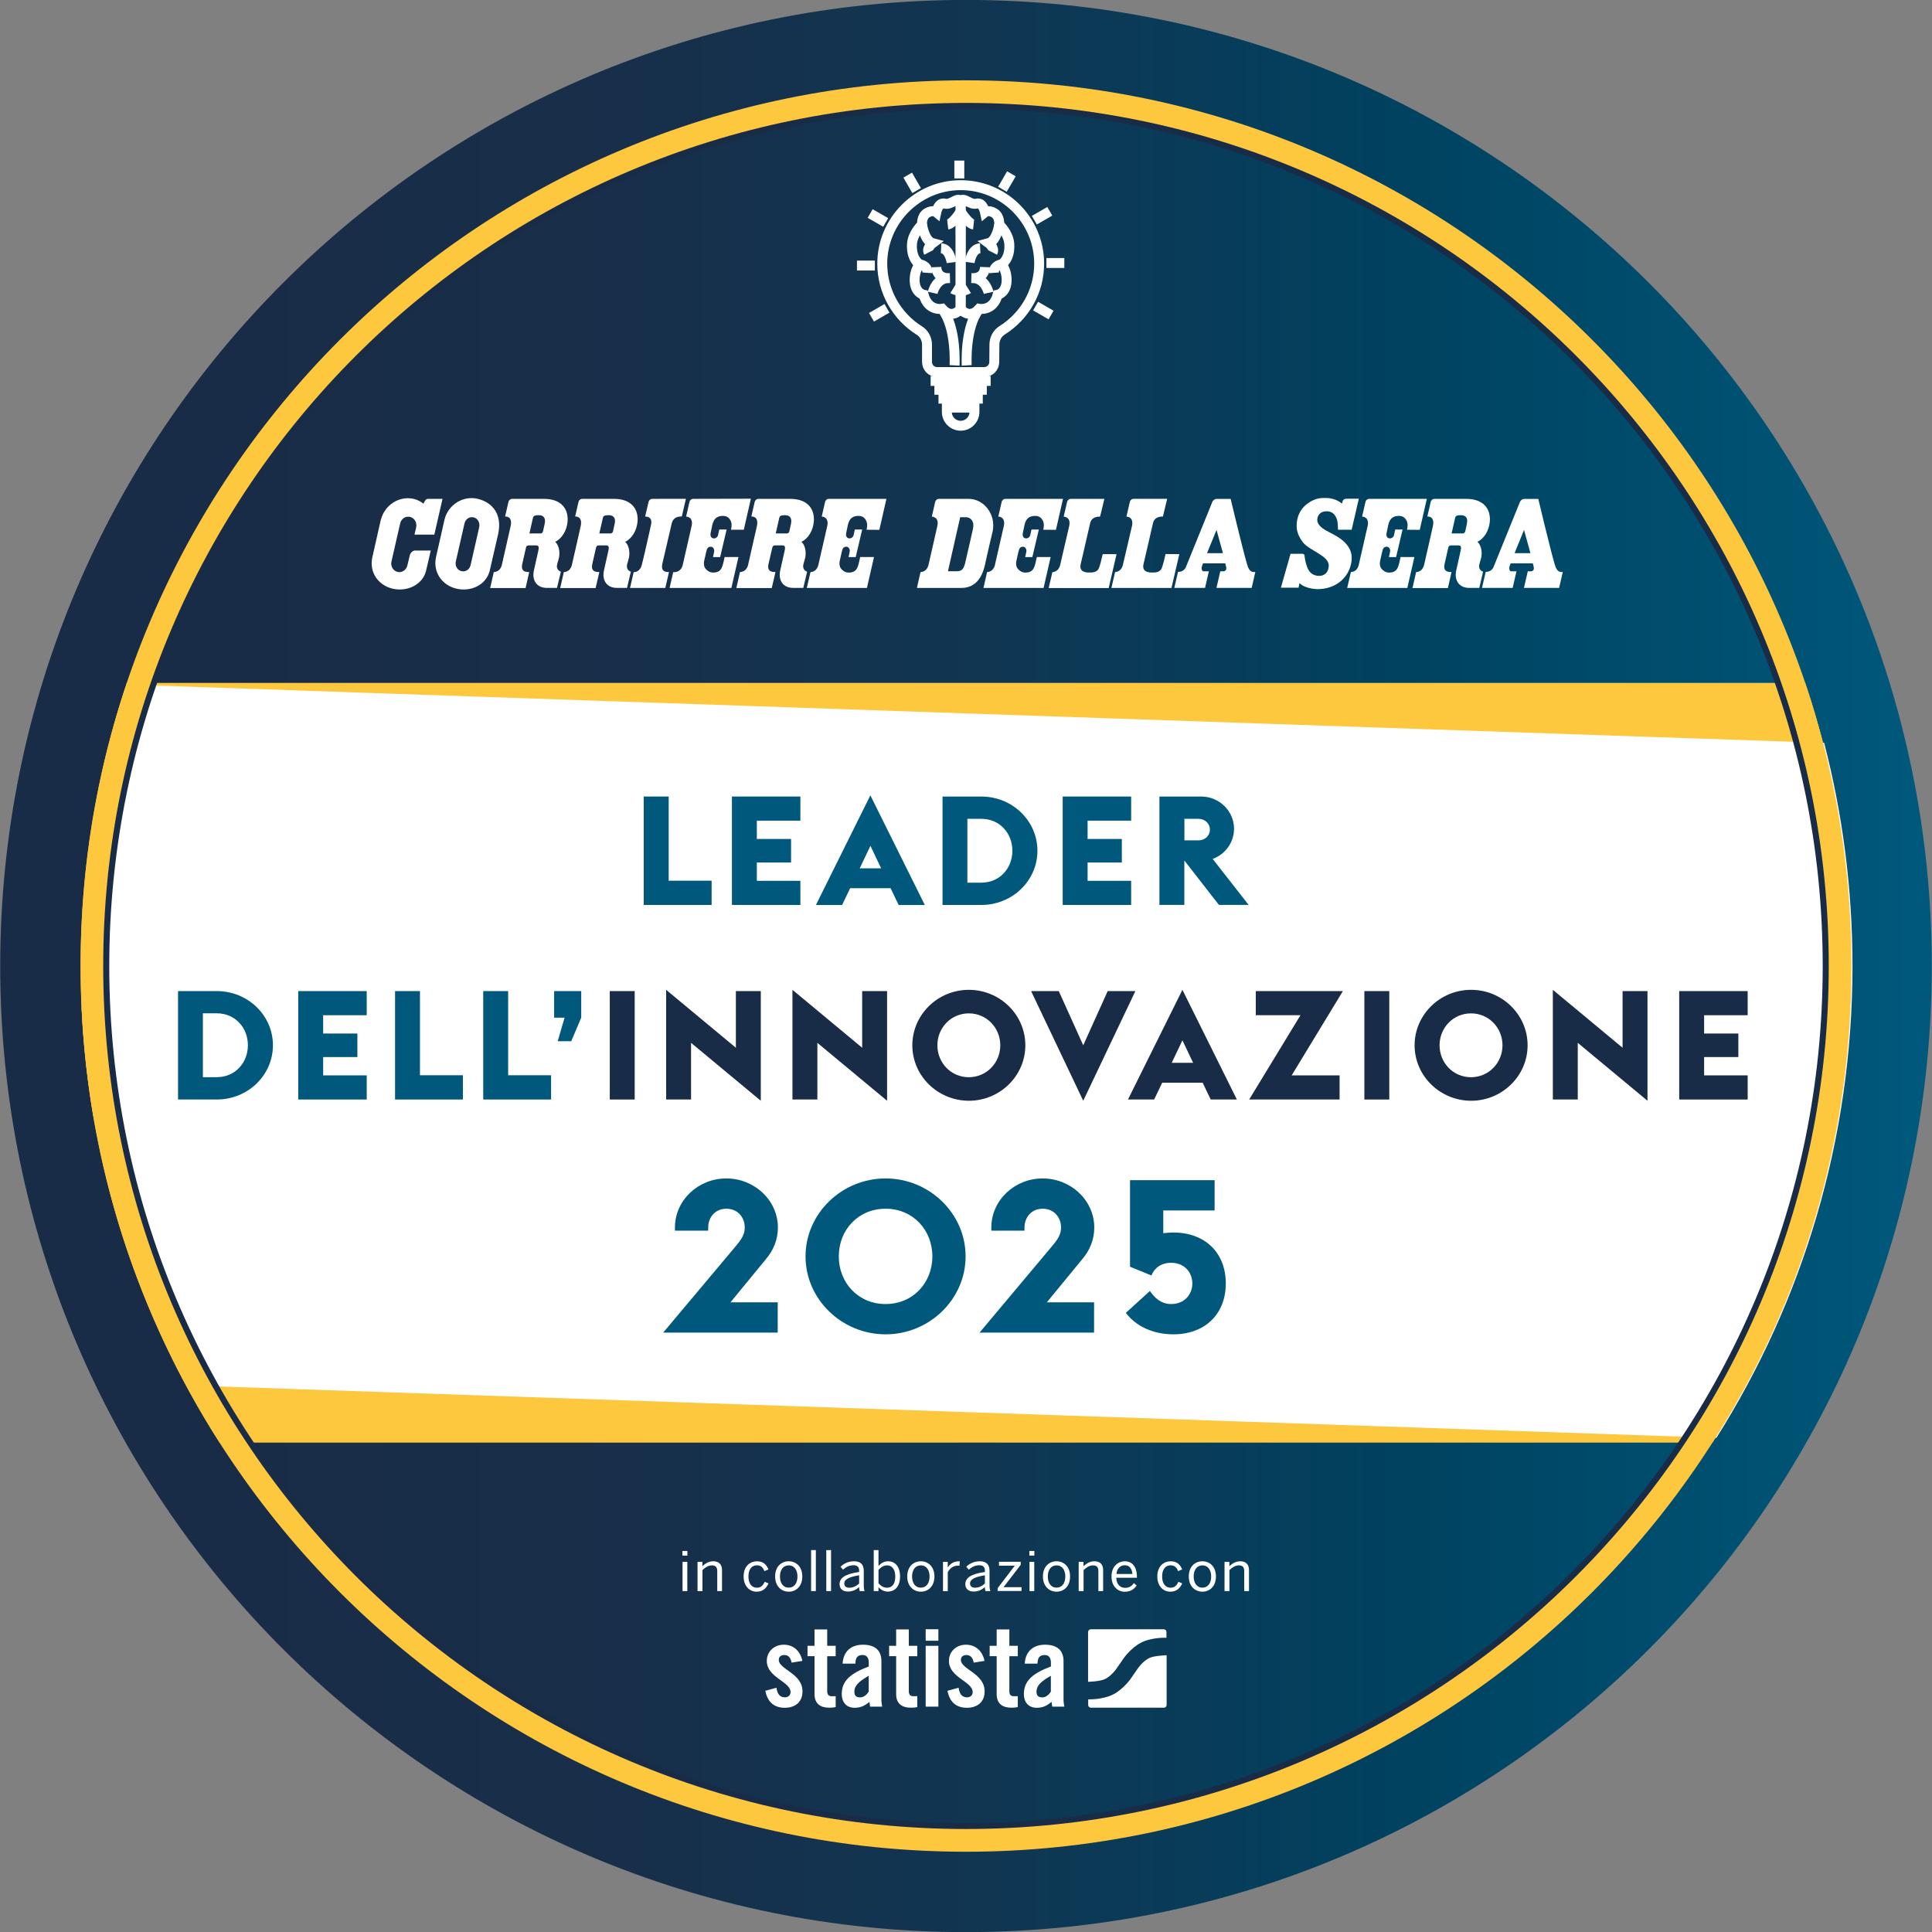 <?xml version="1.0" encoding="UTF-8"?> <svg xmlns="http://www.w3.org/2000/svg" width="144" height="144" viewBox="0 0 144 144" fill="none"><rect x="0" y="0" width="144" height="144" fill="#808080" stroke="none"/><g clip-path="url(#clip0_4033_4131)"><path d="M72 144.01C111.756 144.01 143.985 111.771 143.985 72.002C143.985 32.234 111.756 -0.005 72 -0.005C32.243 -0.005 0.015 32.234 0.015 72.002C0.015 111.771 32.243 144.01 72 144.01Z" fill="url(#paint0_linear_4033_4131)"></path><path d="M134.552 50.899H9.452C7.221 57.527 6.009 64.622 6.009 71.998C6.009 75.861 6.344 79.645 6.979 83.326H137.024C137.66 79.645 137.995 75.861 137.995 71.998C137.995 64.622 136.783 57.527 134.552 50.899Z" fill="#FDC73E"></path><path d="M6.083 75.097C6.635 87.001 10.329 98.082 16.368 107.523H127.636C133.675 98.082 137.37 87.001 137.921 75.097H6.083Z" fill="#FDC73E"></path><path d="M123.021 54.925L27.584 51.648L14.334 51.19L9.492 51.023C7.285 57.61 6.088 64.666 6.088 71.998C6.088 83.306 8.935 93.954 13.944 103.257L127.932 107.169C134.355 96.984 138.074 84.927 138.074 71.998C138.074 66.253 137.34 60.68 135.961 55.363L134.739 55.324L123.021 54.925Z" fill="white"></path><path d="M47.981 59.369H49.839V65.642H53.04V67.45H47.981V59.369Z" fill="#00597D"></path><path d="M54.553 59.369H59.656V61.168H56.41V62.532H58.961V64.287H56.41V65.651H59.656V67.45H54.553V59.369Z" fill="#00597D"></path><path d="M64.872 59.28L68.931 67.455H66.981L66.38 66.203H63.365L62.764 67.455H60.813L64.872 59.28ZM65.675 64.72L64.877 63.045L64.079 64.72H65.675Z" fill="#00597D"></path><path d="M70.251 59.369H73.138C75.457 59.369 77.324 61.178 77.324 63.41C77.324 65.642 75.457 67.45 73.138 67.45H70.251V59.369ZM73.138 65.789C74.517 65.789 75.457 64.71 75.457 63.41C75.457 62.109 74.517 61.03 73.138 61.03H72.103V65.789H73.138Z" fill="#00597D"></path><path d="M79.206 59.369H84.309V61.168H81.063V62.532H83.615V64.287H81.063V65.651H84.309V67.45H79.206V59.369Z" fill="#00597D"></path><path d="M86.422 59.369H89.53C90.875 59.369 91.978 60.448 91.978 61.769C91.978 62.794 91.318 63.681 90.387 64.02L93.067 67.445H90.85L88.299 64.168H88.274V67.445H86.417V59.369H86.422ZM89.323 62.636C89.821 62.636 90.18 62.281 90.18 61.838C90.18 61.394 89.821 61.03 89.323 61.03H88.279V62.636H89.323Z" fill="#00597D"></path><path d="M13.27 73.87H16.156C18.476 73.87 20.343 75.678 20.343 77.91C20.343 80.143 18.476 81.951 16.156 81.951H13.27V73.87ZM16.156 80.285C17.535 80.285 18.476 79.206 18.476 77.906C18.476 76.605 17.535 75.526 16.156 75.526H15.122V80.285H16.156Z" fill="#00597D"></path><path d="M22.23 73.87H27.333V75.669H24.087V77.033H26.638V78.787H24.087V80.152H27.333V81.951H22.23V73.87Z" fill="#00597D"></path><path d="M29.445 73.87H31.302V80.143H34.504V81.951H29.445V73.87Z" fill="#00597D"></path><path d="M36.017 73.87H37.874V80.143H41.075V81.951H36.017V73.87Z" fill="#00597D"></path><path d="M42.08 75.851H41.302V73.87H43.321V75.851L42.578 77.605H41.568L42.08 75.851Z" fill="#00597D"></path><path d="M45.449 73.87H47.306V81.951H45.449V73.87Z" fill="#192C47"></path><path d="M51.508 77.728V81.951H49.651V73.776L54.848 78.093V73.87H56.705V82.044L51.508 77.728Z" fill="#192C47"></path><path d="M60.922 77.728V81.951H59.065V73.776L64.261 78.093V73.87H66.118V82.044L60.922 77.728Z" fill="#192C47"></path><path d="M68 77.91C68 75.634 69.891 73.776 72.212 73.776C74.532 73.776 76.423 75.634 76.423 77.91C76.423 80.187 74.532 82.044 72.212 82.044C69.891 82.039 68 80.187 68 77.91ZM74.556 77.91C74.556 76.615 73.546 75.531 72.212 75.531C70.877 75.531 69.867 76.61 69.867 77.91C69.867 79.211 70.877 80.29 72.212 80.29C73.546 80.285 74.556 79.206 74.556 77.91Z" fill="#192C47"></path><path d="M76.852 73.87H78.915L80.738 77.91L82.561 73.87H84.624L80.738 82.044L76.852 73.87Z" fill="#192C47"></path><path d="M88.131 73.776L92.19 81.951H90.239L89.638 80.699H86.624L86.023 81.951H84.072L88.131 73.776ZM88.929 79.216L88.131 77.541L87.333 79.216H88.929Z" fill="#192C47"></path><path d="M96.929 75.669H93.599V73.87H100.091L96.274 80.152H99.845V81.951H93.106L96.929 75.669Z" fill="#192C47"></path><path d="M101.692 73.87H103.549V81.951H101.692V73.87Z" fill="#192C47"></path><path d="M105.436 77.91C105.436 75.634 107.327 73.776 109.647 73.776C111.967 73.776 113.859 75.634 113.859 77.91C113.859 80.187 111.967 82.044 109.647 82.044C107.327 82.039 105.436 80.187 105.436 77.91ZM111.987 77.91C111.987 76.615 110.977 75.531 109.642 75.531C108.307 75.531 107.297 76.61 107.297 77.91C107.297 79.211 108.307 80.29 109.642 80.29C110.977 80.285 111.987 79.206 111.987 77.91Z" fill="#192C47"></path><path d="M117.597 77.728V81.951H115.74V73.776L120.937 78.093V73.87H122.794V82.044L117.597 77.728Z" fill="#192C47"></path><path d="M125.158 73.87H130.261V75.669H127.015V77.033H129.567V78.787H127.015V80.152H130.261V81.951H125.158V73.87Z" fill="#192C47"></path><path d="M54.548 93.229C55.134 92.525 55.508 92.155 55.508 91.485C55.508 90.716 54.971 90.091 54.139 90.091C53.306 90.091 52.784 90.731 52.784 91.5V91.727H50.306V91.5C50.306 89.45 52.05 87.834 54.134 87.834C56.217 87.834 57.981 89.45 57.981 91.5C57.981 92.397 57.641 93.195 57.099 93.835L54.444 97.068H57.966V99.324H49.43L54.548 93.229Z" fill="#00597D"></path><path d="M60.04 93.643C60.04 90.445 62.744 87.834 66.005 87.834C69.266 87.834 71.97 90.441 71.97 93.643C71.97 96.846 69.266 99.453 66.005 99.453C62.749 99.453 60.04 96.846 60.04 93.643ZM69.493 93.643C69.493 91.677 68.044 90.091 66.005 90.091C63.966 90.091 62.518 91.672 62.518 93.643C62.518 95.609 63.966 97.196 66.005 97.196C68.044 97.196 69.493 95.614 69.493 93.643Z" fill="#00597D"></path><path d="M78.123 93.229C78.709 92.525 79.083 92.155 79.083 91.485C79.083 90.716 78.546 90.091 77.714 90.091C76.881 90.091 76.359 90.731 76.359 91.5V91.727H73.887V91.5C73.887 89.45 75.63 87.834 77.714 87.834C79.797 87.834 81.561 89.45 81.561 91.5C81.561 92.397 81.221 93.195 80.679 93.835L78.024 97.068H81.546V99.324H73.01L78.123 93.229Z" fill="#00597D"></path><path d="M83.915 97.851L85.708 96.22C86.018 96.683 86.506 97.196 87.289 97.196C88.284 97.196 88.87 96.476 88.87 95.658C88.87 94.84 88.284 94.121 87.289 94.121C86.54 94.121 86.033 94.52 85.821 95.067L84.225 94.412V87.962H90.53V90.219H86.703V91.914C87.077 91.879 87.255 91.864 87.452 91.864C89.796 91.864 91.363 93.352 91.363 95.658C91.363 97.964 89.796 99.452 87.452 99.452C85.969 99.452 84.664 98.861 83.915 97.851Z" fill="#00597D"></path><path d="M99.047 39.655C98.195 39.236 98.17 38.881 98.185 38.699C98.195 38.517 98.318 38.108 98.884 38.108C99.544 38.108 99.672 38.768 99.692 38.925C99.712 39.098 99.727 39.482 99.727 39.482H100.746L101.278 37.171H100.337C100.219 37.171 100.106 37.236 100.071 37.359L100.022 37.526C100.017 37.531 100.017 37.536 100.017 37.536C100.017 37.536 99.589 37.112 98.796 37.117C98.544 37.122 98.081 37.073 97.451 37.536C96.761 38.044 96.673 38.733 96.653 38.999C96.638 39.261 96.594 39.719 97.081 40.384C97.569 41.049 99.076 41.404 99.037 42.182C98.998 42.882 98.461 42.922 98.333 42.922C98.244 42.922 97.786 42.931 97.525 42.473C97.382 42.227 97.278 41.798 97.249 41.547C97.224 41.36 97.234 41.276 97.037 41.276C96.845 41.276 96.19 41.276 96.19 41.276L95.471 43.804H96.786L96.86 43.459C97.269 43.897 98.19 43.912 98.19 43.912C99.554 43.912 100.554 43.065 100.731 41.862C100.904 40.675 99.899 40.074 99.047 39.655Z" fill="white"></path><path d="M35.608 37.181C34.515 36.915 33.387 37.624 33.126 38.748L32.49 41.561C32.273 42.65 32.938 43.611 34.007 43.872C35.071 44.128 36.224 43.626 36.5 42.542C36.5 42.542 37.13 39.807 37.135 39.782C37.441 38.339 36.716 37.447 35.608 37.181ZM35.717 39.285L35.702 39.344H35.707L35.081 42.093L35.071 42.133C35.007 42.399 34.781 42.586 34.52 42.586C34.475 42.586 34.436 42.581 34.392 42.571C34.091 42.498 33.904 42.182 33.973 41.867L33.978 41.837L34.613 39.048L34.623 39.009C34.682 38.738 34.914 38.546 35.18 38.546C35.224 38.546 35.263 38.551 35.308 38.561C35.603 38.635 35.79 38.955 35.717 39.285Z" fill="white"></path><path d="M31.022 39.295L30.894 39.847H32.372L32.983 37.181C32.983 37.181 32.081 37.181 31.884 37.181C31.682 37.181 31.569 37.541 31.569 37.541C31.362 37.388 31.13 37.255 30.864 37.191C29.771 36.925 28.668 37.63 28.387 38.748H28.382L27.746 41.562C27.52 42.665 28.185 43.611 29.249 43.872C30.313 44.129 31.49 43.611 31.756 42.542L32.106 41.034C32.106 41.034 31.002 41.034 30.933 41.034C30.736 41.034 30.584 41.231 30.539 41.394L30.495 41.601L30.362 42.153C30.278 42.493 29.953 42.705 29.628 42.626C29.303 42.547 29.101 42.207 29.175 41.862L29.825 39.019C29.825 39.019 29.825 39.014 29.825 39.009C29.904 38.664 30.234 38.447 30.564 38.526C30.894 38.61 31.096 38.955 31.017 39.3C31.027 39.29 31.022 39.295 31.022 39.295Z" fill="white"></path><path d="M41.805 42.611C41.573 42.533 41.445 42.321 41.539 42.015C41.598 41.823 41.608 41.774 41.657 41.582C41.711 41.395 41.765 40.744 41.381 40.384C41.903 40.133 42.243 39.527 42.302 38.886C42.386 37.965 41.864 37.182 40.544 37.182C39.859 37.182 38.268 37.182 38.165 37.182C38.046 37.182 37.928 37.28 37.899 37.403L37.647 38.497C37.662 38.497 38.224 38.443 38.061 39.212C37.977 39.591 37.633 41.079 37.391 42.163C37.362 42.252 37.322 42.331 37.268 42.405C37.135 42.582 36.938 42.631 36.815 42.641H36.805L36.534 43.829H39.174L39.445 42.636H39.406C39.189 42.636 39.046 42.587 38.972 42.488C38.904 42.4 38.884 42.262 38.918 42.074C38.923 42.055 39.194 40.857 39.194 40.857C39.238 40.651 39.332 40.651 39.455 40.651C39.672 40.651 39.839 40.651 39.967 40.651C40.16 40.651 40.184 40.783 40.125 41.04C40.056 41.35 39.815 42.429 39.79 42.538C39.642 43.247 39.997 43.819 40.765 43.819C40.972 43.819 41.297 43.819 41.514 43.819L41.805 42.611ZM40.603 39.01C40.563 39.217 40.509 39.463 40.47 39.616C40.44 39.719 40.361 39.759 40.283 39.759H39.46L39.726 38.586C39.761 38.443 39.879 38.399 40.15 38.399C40.583 38.394 40.662 38.684 40.603 39.01Z" fill="white"></path><path d="M47.02 42.611C46.789 42.533 46.666 42.321 46.755 42.015C46.814 41.823 46.824 41.774 46.873 41.582C46.927 41.395 46.976 40.744 46.597 40.384C47.119 40.133 47.459 39.527 47.518 38.886C47.602 37.965 47.08 37.182 45.76 37.182C45.075 37.182 43.484 37.182 43.385 37.182C43.267 37.182 43.149 37.28 43.119 37.403L42.868 38.497C42.878 38.497 43.444 38.443 43.282 39.212C43.203 39.591 42.858 41.079 42.612 42.163C42.582 42.252 42.543 42.331 42.489 42.405C42.356 42.582 42.164 42.631 42.036 42.641H42.026L41.755 43.829H44.395L44.671 42.636H44.627C44.41 42.636 44.272 42.587 44.193 42.488C44.124 42.4 44.105 42.262 44.139 42.074C44.144 42.055 44.415 40.857 44.415 40.857C44.464 40.651 44.553 40.651 44.676 40.651C44.893 40.651 45.06 40.651 45.188 40.651C45.38 40.651 45.405 40.783 45.346 41.04C45.272 41.35 45.035 42.429 45.011 42.538C44.863 43.247 45.218 43.819 45.986 43.819C46.193 43.819 46.518 43.819 46.735 43.819L47.02 42.611ZM45.819 39.01C45.779 39.217 45.725 39.463 45.686 39.616C45.656 39.719 45.577 39.759 45.493 39.759H44.671L44.937 38.586C44.971 38.443 45.09 38.399 45.361 38.399C45.799 38.394 45.883 38.684 45.819 39.01Z" fill="white"></path><path d="M60.158 42.611C59.927 42.533 59.804 42.321 59.892 42.015C59.951 41.823 59.961 41.774 60.011 41.582C60.065 41.395 60.119 40.744 59.735 40.384C60.262 40.133 60.597 39.527 60.656 38.886C60.74 37.965 60.217 37.182 58.897 37.182C58.213 37.182 56.622 37.182 56.518 37.182C56.4 37.182 56.282 37.28 56.252 37.403L56.001 38.497C56.011 38.497 56.577 38.443 56.415 39.212C56.331 39.591 55.991 41.079 55.745 42.163C55.715 42.252 55.676 42.331 55.622 42.405C55.489 42.582 55.292 42.631 55.169 42.641H55.154L54.883 43.829H57.523L57.799 42.636H57.76C57.543 42.636 57.4 42.587 57.326 42.488C57.257 42.4 57.237 42.262 57.272 42.074C57.277 42.055 57.553 40.857 57.553 40.857C57.597 40.651 57.691 40.651 57.814 40.651C58.03 40.651 58.198 40.651 58.326 40.651C58.518 40.651 58.543 40.783 58.484 41.04C58.415 41.35 58.168 42.429 58.149 42.538C58.001 43.247 58.355 43.819 59.124 43.819C59.331 43.819 59.656 43.819 59.873 43.819L60.158 42.611ZM58.961 39.01C58.922 39.217 58.868 39.463 58.828 39.616C58.804 39.719 58.72 39.759 58.641 39.759H57.819L58.085 38.586C58.119 38.443 58.237 38.399 58.508 38.399C58.942 38.394 59.02 38.689 58.961 39.01Z" fill="white"></path><path d="M110.539 42.611C110.308 42.533 110.184 42.321 110.273 42.015C110.332 41.823 110.342 41.774 110.396 41.582C110.45 41.395 110.505 40.744 110.12 40.384C110.642 40.133 110.982 39.527 111.041 38.886C111.125 37.965 110.603 37.182 109.283 37.182C108.598 37.182 107.007 37.182 106.904 37.182C106.786 37.182 106.667 37.28 106.638 37.403L106.387 38.497C106.401 38.497 106.963 38.443 106.8 39.212C106.722 39.591 106.377 41.079 106.13 42.163C106.101 42.252 106.062 42.331 106.007 42.405C105.874 42.582 105.682 42.631 105.559 42.641H105.549L105.278 43.829H107.919L108.189 42.636H108.15C107.933 42.636 107.795 42.587 107.717 42.488C107.648 42.4 107.628 42.262 107.662 42.074C107.667 42.055 107.938 40.857 107.938 40.857C107.983 40.651 108.076 40.651 108.199 40.651C108.416 40.651 108.584 40.651 108.712 40.651C108.904 40.651 108.928 40.783 108.869 41.04C108.795 41.35 108.554 42.429 108.534 42.538C108.386 43.247 108.741 43.819 109.51 43.819C109.716 43.819 110.042 43.819 110.258 43.819L110.539 42.611ZM109.337 39.01C109.298 39.217 109.244 39.463 109.204 39.616C109.18 39.719 109.096 39.759 109.017 39.759H108.194L108.46 38.586C108.495 38.443 108.613 38.399 108.884 38.399C109.322 38.394 109.401 38.689 109.337 39.01Z" fill="white"></path><path d="M82.191 41.301C82.073 41.798 82.009 42.079 81.906 42.345C81.817 42.577 81.576 42.671 81.295 42.671C81.201 42.671 81.098 42.676 81.009 42.666C80.842 42.646 80.684 42.582 80.62 42.503C80.551 42.414 80.492 42.291 80.541 42.079C80.65 41.616 81.246 39.02 81.265 38.946C81.339 38.724 81.502 38.502 81.994 38.502L82.314 37.182H79.802C79.684 37.182 79.566 37.28 79.536 37.403L79.28 38.507C79.29 38.507 79.847 38.512 79.689 39.221C79.65 39.404 79.546 39.842 79.423 40.365C79.29 40.936 79.132 41.606 79.004 42.173C78.97 42.262 78.936 42.34 78.881 42.414C78.748 42.587 78.561 42.636 78.438 42.646L78.162 43.829H82.635L83.221 41.306L82.191 41.301Z" fill="white"></path><path d="M86.875 41.296C86.757 41.799 86.693 42.075 86.589 42.346C86.501 42.577 86.259 42.671 85.979 42.671C85.885 42.671 85.782 42.676 85.693 42.666C85.525 42.646 85.368 42.582 85.304 42.503C85.235 42.414 85.176 42.291 85.225 42.075C85.333 41.611 85.929 39.015 85.949 38.941C86.023 38.719 86.186 38.497 86.678 38.497L86.993 37.177H84.481C84.363 37.177 84.245 37.275 84.215 37.398L83.959 38.502C83.974 38.502 84.525 38.507 84.368 39.217C84.328 39.399 84.225 39.837 84.102 40.36C83.969 40.931 83.811 41.602 83.678 42.168C83.649 42.257 83.609 42.336 83.555 42.41C83.422 42.582 83.235 42.631 83.112 42.641L82.836 43.824H87.314L87.9 41.301L86.875 41.296Z" fill="white"></path><path d="M72.192 37.182C72.054 37.182 69.97 37.182 69.97 37.182C69.852 37.182 69.734 37.28 69.704 37.403L69.453 38.507C69.468 38.507 70.019 38.517 69.862 39.217C69.778 39.596 69.438 41.079 69.192 42.163C69.162 42.247 69.123 42.331 69.069 42.405C68.931 42.587 68.734 42.631 68.611 42.641L68.34 43.824C68.906 43.824 71.492 43.824 71.62 43.824C72.3 43.824 73.073 43.528 73.399 42.163C73.689 40.828 73.99 39.591 73.99 39.591C74.241 38.33 73.335 37.182 72.192 37.182ZM72.522 39.404C72.482 39.566 72.409 39.901 72.325 40.281C72.172 40.956 71.98 41.798 71.931 41.991C71.817 42.434 71.67 42.577 71.31 42.577C71.261 42.577 70.729 42.577 70.655 42.577L71.566 38.551H72.01C72.177 38.551 72.33 38.63 72.428 38.763C72.546 38.921 72.581 39.153 72.522 39.404Z" fill="white"></path><path d="M93.505 42.636C93.328 42.636 93.111 42.631 92.954 42.074C92.569 40.744 91.727 37.187 91.727 37.187H90.653C90.54 37.191 90.412 37.29 90.363 37.403L88.377 42.296C88.24 42.567 87.993 42.621 87.801 42.631L87.525 43.819H89.816L90.102 42.582H89.703C89.658 42.582 89.629 42.552 89.609 42.528C89.565 42.459 89.54 42.331 89.589 42.198C89.629 42.084 89.653 42.04 89.673 41.996L89.678 41.991H91.323L91.328 42.001C91.338 42.045 91.353 42.119 91.392 42.267C91.412 42.355 91.402 42.439 91.368 42.488C91.318 42.552 91.259 42.582 91.185 42.582H90.954L90.668 43.819H93.293L93.564 42.631C93.545 42.636 93.569 42.636 93.505 42.636ZM89.964 41.232L90.673 39.497L91.151 41.232H89.964Z" fill="white"></path><path d="M116.434 42.636C116.257 42.636 116.04 42.631 115.882 42.074C115.498 40.744 114.656 37.187 114.656 37.187H113.582C113.469 37.191 113.341 37.29 113.291 37.403L111.306 42.296C111.168 42.567 110.922 42.621 110.735 42.631L110.459 43.819H112.745L113.03 42.582H112.631C112.587 42.582 112.557 42.552 112.538 42.528C112.493 42.459 112.469 42.331 112.518 42.198C112.557 42.084 112.582 42.04 112.602 41.996L112.607 41.991H114.252V42.001C114.262 42.045 114.281 42.119 114.316 42.267C114.336 42.355 114.326 42.439 114.291 42.488C114.242 42.552 114.183 42.582 114.104 42.582H113.873L113.587 43.819H116.207L116.483 42.631C116.468 42.636 116.493 42.636 116.434 42.636ZM112.887 41.232L113.592 39.497L114.07 41.232H112.887Z" fill="white"></path><path d="M48.607 37.182C48.489 37.182 48.371 37.28 48.341 37.403L48.085 38.502C48.095 38.502 48.671 38.453 48.523 39.113C48.509 39.182 48.43 39.542 48.43 39.542C48.287 40.163 48.051 41.266 47.819 42.168C47.794 42.257 47.75 42.336 47.696 42.41C47.499 42.671 47.233 42.641 47.233 42.641L46.957 43.824H49.587L49.863 42.636C49.701 42.636 49.218 42.666 49.371 42.001C49.425 41.764 49.957 39.468 50.041 39.123C50.1 38.862 50.188 38.492 50.819 38.492L51.124 37.177L48.607 37.182Z" fill="white"></path><path d="M51.656 37.182C51.538 37.182 51.419 37.28 51.39 37.404L51.139 38.502C51.148 38.502 51.705 38.507 51.547 39.217C51.464 39.596 51.119 41.084 50.873 42.168C50.843 42.257 50.804 42.336 50.749 42.41C50.538 42.69 50.178 42.641 50.178 42.641L49.907 43.824H54.513L55.04 41.518H54.01C53.927 41.887 53.887 42.134 53.779 42.346C53.661 42.577 53.454 42.676 53.158 42.676C52.907 42.676 52.73 42.557 52.597 42.4C52.474 42.252 52.434 42.025 52.483 41.813C52.538 41.572 52.602 41.306 52.631 41.158C52.69 40.882 52.759 40.744 52.996 40.749C53.119 40.754 53.267 40.897 53.227 41.124C53.212 41.193 53.144 41.523 53.144 41.523H53.675L54.158 39.468H53.611C53.611 39.468 53.572 39.645 53.518 39.892C53.483 40.035 53.336 40.138 53.198 40.128C52.986 40.118 52.927 39.916 52.966 39.734C52.996 39.596 53.045 39.34 53.089 39.138C53.208 38.561 53.552 38.443 53.927 38.453C54.232 38.463 54.385 38.66 54.459 38.813C54.523 38.941 54.567 39.143 54.483 39.483H55.439L55.966 37.172L51.656 37.182Z" fill="white"></path><path d="M65.542 39.492L66.069 37.182H61.764C61.646 37.182 61.528 37.28 61.498 37.403L61.247 38.502C61.257 38.502 61.813 38.507 61.656 39.217C61.572 39.596 61.227 41.084 60.981 42.168C60.952 42.257 60.912 42.336 60.858 42.41C60.725 42.587 60.533 42.631 60.41 42.641L60.134 43.824H64.616L65.143 41.518H64.114C64.03 41.887 63.991 42.134 63.882 42.345C63.764 42.577 63.557 42.676 63.262 42.676C63.01 42.676 62.833 42.557 62.7 42.4C62.577 42.252 62.538 42.025 62.587 41.813C62.641 41.572 62.705 41.306 62.735 41.158C62.794 40.882 62.863 40.744 63.099 40.749C63.222 40.754 63.37 40.897 63.331 41.123C63.316 41.193 63.247 41.523 63.247 41.523H63.779L64.262 39.468H63.715C63.715 39.468 63.675 39.645 63.621 39.892C63.592 40.035 63.439 40.138 63.301 40.128C63.089 40.118 63.03 39.916 63.069 39.734C63.099 39.596 63.148 39.34 63.193 39.138C63.311 38.561 63.656 38.443 64.03 38.453C64.335 38.463 64.488 38.66 64.562 38.813C64.626 38.941 64.67 39.143 64.587 39.483L65.542 39.492Z" fill="white"></path><path d="M78.703 39.492L79.23 37.182H74.925C74.807 37.182 74.689 37.28 74.659 37.403L74.408 38.502C74.418 38.502 74.975 38.507 74.817 39.217C74.733 39.596 74.388 41.084 74.142 42.168C74.113 42.257 74.073 42.336 74.019 42.41C73.886 42.587 73.694 42.631 73.571 42.641L73.3 43.824H77.782L78.309 41.518H77.28C77.196 41.887 77.157 42.134 77.048 42.345C76.93 42.577 76.723 42.676 76.428 42.676C76.177 42.676 75.999 42.557 75.866 42.4C75.743 42.252 75.704 42.025 75.753 41.813C75.807 41.572 75.871 41.306 75.901 41.158C75.96 40.882 76.029 40.744 76.265 40.749C76.388 40.754 76.536 40.897 76.497 41.123C76.482 41.193 76.413 41.523 76.413 41.523H76.945L77.428 39.468H76.881C76.881 39.468 76.841 39.645 76.787 39.892C76.758 40.035 76.605 40.138 76.467 40.128C76.255 40.118 76.196 39.916 76.236 39.734C76.265 39.596 76.314 39.34 76.359 39.138C76.477 38.561 76.822 38.443 77.196 38.453C77.501 38.463 77.654 38.66 77.733 38.813C77.797 38.941 77.841 39.143 77.758 39.483L78.703 39.492Z" fill="white"></path><path d="M105.82 39.492L106.347 37.182H102.042C101.923 37.182 101.805 37.28 101.776 37.403L101.524 38.502C101.534 38.502 102.091 38.507 101.933 39.217C101.849 39.596 101.505 41.084 101.258 42.168C101.229 42.257 101.189 42.336 101.135 42.41C101.002 42.587 100.81 42.631 100.687 42.641L100.411 43.824H104.894L105.421 41.518H104.391C104.307 41.887 104.268 42.134 104.16 42.345C104.041 42.577 103.835 42.676 103.539 42.676C103.288 42.676 103.115 42.557 102.977 42.4C102.854 42.252 102.815 42.025 102.864 41.813C102.918 41.572 102.982 41.306 103.012 41.158C103.071 40.882 103.14 40.744 103.376 40.749C103.5 40.754 103.647 40.897 103.608 41.123C103.593 41.193 103.524 41.523 103.524 41.523H104.056L104.539 39.468H103.992C103.992 39.468 103.953 39.645 103.899 39.892C103.869 40.035 103.716 40.138 103.578 40.128C103.367 40.118 103.307 39.916 103.347 39.734C103.376 39.596 103.426 39.34 103.47 39.138C103.588 38.561 103.933 38.443 104.307 38.453C104.613 38.463 104.766 38.66 104.844 38.813C104.908 38.941 104.953 39.143 104.869 39.483L105.82 39.492Z" fill="white"></path><path d="M59.001 123.922C58.931 123.558 58.764 123.356 58.459 123.356C58.212 123.356 58.045 123.484 58.045 123.72C58.045 124.43 59.813 124.716 59.813 126.066C59.813 126.874 59.257 127.288 58.488 127.288C57.661 127.288 57.193 126.815 57.045 126.021L57.873 125.795C57.932 126.174 58.065 126.509 58.498 126.509C58.744 126.509 58.922 126.366 58.922 126.115C58.922 125.331 57.153 125.036 57.153 123.799C57.153 123.085 57.71 122.587 58.419 122.587C59.163 122.587 59.66 123.085 59.803 123.794L59.001 123.922Z" fill="white"></path><path d="M60.188 123.444V122.67H60.71V121.448H61.655V122.67H62.286V123.444H61.655V126.055C61.655 126.292 61.759 126.425 61.976 126.425H62.286V127.233C62.158 127.267 62.049 127.282 61.813 127.282C61.104 127.282 60.71 126.952 60.71 126.262V123.439H60.188V123.444Z" fill="white"></path><path d="M62.803 124.001C62.852 123.085 63.434 122.587 64.32 122.587C65.197 122.587 65.695 122.991 65.695 123.819V126.726C65.695 126.869 65.729 127.056 65.754 127.204H64.852C64.843 127.076 64.808 126.957 64.803 126.849C64.448 127.135 64.153 127.288 63.7 127.288C63.059 127.288 62.739 126.849 62.739 126.268C62.739 125.272 63.394 124.725 64.754 124.208V123.937C64.754 123.558 64.601 123.356 64.291 123.356C63.862 123.356 63.769 123.607 63.754 123.996H62.803V124.001ZM64.749 124.903C63.892 125.391 63.68 125.706 63.68 126.1C63.68 126.396 63.833 126.514 64.118 126.514C64.379 126.514 64.591 126.322 64.749 126.09V124.903Z" fill="white"></path><path d="M66.27 123.444V122.67H66.793V121.448H67.738V122.67H68.369V123.444H67.738V126.055C67.738 126.292 67.842 126.425 68.059 126.425H68.369V127.233C68.241 127.267 68.132 127.282 67.896 127.282C67.187 127.282 66.793 126.952 66.793 126.262V123.439H66.27V123.444Z" fill="white"></path><path d="M68.995 122.291V121.434H69.941V122.291H68.995ZM68.995 127.203V122.67H69.941V127.203H68.995Z" fill="white"></path><path d="M72.576 123.922C72.507 123.558 72.339 123.356 72.034 123.356C71.787 123.356 71.62 123.484 71.62 123.72C71.62 124.43 73.388 124.716 73.388 126.066C73.388 126.874 72.832 127.288 72.063 127.288C71.236 127.288 70.768 126.815 70.62 126.021L71.448 125.795C71.507 126.174 71.64 126.509 72.073 126.509C72.32 126.509 72.497 126.366 72.497 126.115C72.497 125.331 70.728 125.036 70.728 123.799C70.728 123.085 71.285 122.587 71.994 122.587C72.738 122.587 73.236 123.085 73.379 123.794L72.576 123.922Z" fill="white"></path><path d="M73.763 123.444V122.67H74.285V121.448H75.231V122.67H75.861V123.444H75.231V126.055C75.231 126.292 75.329 126.425 75.551 126.425H75.861V127.233C75.733 127.267 75.625 127.282 75.388 127.282C74.679 127.282 74.285 126.952 74.285 126.262V123.439H73.763V123.444Z" fill="white"></path><path d="M76.379 124.001C76.428 123.085 77.009 122.587 77.896 122.587C78.772 122.587 79.27 122.991 79.27 123.819V126.726C79.27 126.869 79.304 127.056 79.329 127.204H78.428C78.418 127.076 78.383 126.957 78.378 126.849C78.024 127.135 77.728 127.288 77.275 127.288C76.635 127.288 76.314 126.849 76.314 126.268C76.314 125.272 76.97 124.725 78.329 124.208V123.937C78.329 123.558 78.176 123.356 77.866 123.356C77.438 123.356 77.344 123.607 77.329 123.996H76.379V124.001ZM78.324 124.903C77.462 125.391 77.255 125.706 77.255 126.1C77.255 126.396 77.408 126.514 77.694 126.514C77.955 126.514 78.166 126.322 78.324 126.09V124.903Z" fill="white"></path><path d="M86.743 121.438H81.305C81.191 121.438 81.098 121.532 81.098 121.645V125.351C81.108 125.351 81.117 125.351 81.127 125.351C81.127 125.351 82.009 125.331 82.388 125.134C82.856 124.893 83.201 124.39 83.201 124.39C83.29 124.262 83.388 124.124 83.418 124.08C83.447 124.035 83.482 123.991 83.487 123.981C83.496 123.971 83.531 123.917 83.551 123.887C83.57 123.858 83.659 123.73 83.748 123.602C83.748 123.602 84.28 122.838 85.028 122.444C85.841 122.02 86.92 122.069 86.92 122.069C86.925 122.069 86.93 122.069 86.94 122.069V121.645C86.945 121.532 86.856 121.438 86.743 121.438ZM85.634 123.592C85.166 123.833 84.822 124.336 84.822 124.336C84.733 124.464 84.634 124.602 84.605 124.646C84.575 124.69 84.541 124.735 84.536 124.745C84.526 124.755 84.492 124.804 84.472 124.838C84.452 124.868 84.363 125.001 84.275 125.124C84.275 125.124 83.743 125.888 82.994 126.282C82.211 126.686 81.191 126.661 81.108 126.661V127.08C81.108 127.194 81.201 127.282 81.314 127.282H86.752C86.866 127.282 86.954 127.189 86.954 127.08V123.37C86.935 123.375 86.92 123.375 86.9 123.375C86.895 123.38 86.014 123.395 85.634 123.592Z" fill="white"></path><path d="M50.863 115.945V115.6H51.233V115.945H50.863ZM50.873 118.59V116.413H51.228V118.59H50.873Z" fill="white"></path><path d="M51.991 118.59V116.413H52.351V116.738C52.543 116.55 52.814 116.368 53.169 116.368C53.587 116.368 53.814 116.61 53.814 117.019V118.59H53.459V117.097C53.459 116.807 53.336 116.674 53.06 116.674C52.799 116.674 52.582 116.812 52.356 117.023V118.59H51.991Z" fill="white"></path><path d="M55.425 117.501C55.425 116.703 55.937 116.368 56.425 116.368C56.917 116.368 57.149 116.659 57.277 116.979L56.976 117.102C56.868 116.821 56.701 116.669 56.415 116.669C56.1 116.669 55.784 116.886 55.784 117.501C55.784 118.039 56.041 118.339 56.405 118.339C56.681 118.339 56.848 118.221 56.991 117.901L57.282 118.014C57.114 118.378 56.863 118.635 56.39 118.635C55.893 118.635 55.425 118.245 55.425 117.501Z" fill="white"></path><path d="M57.774 117.501C57.774 116.752 58.252 116.368 58.789 116.368C59.321 116.368 59.799 116.752 59.799 117.501C59.799 118.25 59.321 118.635 58.789 118.635C58.257 118.635 57.774 118.245 57.774 117.501ZM59.439 117.501C59.439 117.048 59.223 116.674 58.789 116.674C58.37 116.674 58.134 117.014 58.134 117.501C58.134 117.965 58.351 118.334 58.789 118.334C59.198 118.334 59.439 117.999 59.439 117.501Z" fill="white"></path><path d="M60.454 118.59V115.535H60.809V118.59H60.454Z" fill="white"></path><path d="M61.587 118.59V115.535H61.942V118.59H61.587Z" fill="white"></path><path d="M62.577 118.073C62.577 117.63 62.952 117.319 64.035 117.166V117.068C64.035 116.797 63.892 116.664 63.621 116.664C63.291 116.664 63.05 116.807 62.833 116.994L62.646 116.772C62.897 116.541 63.222 116.368 63.656 116.368C64.178 116.368 64.38 116.639 64.38 117.092V118.053C64.38 118.319 64.395 118.477 64.444 118.59H64.079C64.05 118.502 64.03 118.413 64.03 118.29C63.789 118.516 63.513 118.625 63.188 118.625C62.819 118.62 62.577 118.423 62.577 118.073ZM64.035 118.024V117.413C63.208 117.546 62.927 117.748 62.927 118.019C62.927 118.231 63.065 118.339 63.296 118.339C63.582 118.339 63.833 118.221 64.035 118.024Z" fill="white"></path><path d="M65.478 118.309V118.59H65.123V115.535H65.478V116.718C65.645 116.53 65.872 116.368 66.197 116.368C66.694 116.368 67.084 116.737 67.084 117.501C67.084 118.26 66.689 118.629 66.157 118.629C65.891 118.62 65.665 118.501 65.478 118.309ZM66.729 117.501C66.729 116.944 66.463 116.673 66.113 116.673C65.862 116.673 65.66 116.811 65.478 117.008V118.009C65.67 118.225 65.877 118.339 66.108 118.339C66.492 118.334 66.729 118.078 66.729 117.501Z" fill="white"></path><path d="M67.621 117.501C67.621 116.752 68.099 116.368 68.636 116.368C69.168 116.368 69.646 116.752 69.646 117.501C69.646 118.25 69.168 118.635 68.636 118.635C68.104 118.635 67.621 118.245 67.621 117.501ZM69.286 117.501C69.286 117.048 69.069 116.674 68.636 116.674C68.217 116.674 67.981 117.014 67.981 117.501C67.981 117.965 68.197 118.334 68.636 118.334C69.045 118.334 69.286 117.999 69.286 117.501Z" fill="white"></path><path d="M70.285 118.59V116.413H70.64V116.817H70.65C70.812 116.565 71.068 116.368 71.492 116.368H71.536L71.512 116.698C71.502 116.693 71.423 116.693 71.408 116.693C71.063 116.693 70.802 116.876 70.64 117.186V118.595H70.285V118.59Z" fill="white"></path><path d="M71.95 118.073C71.95 117.63 72.325 117.319 73.408 117.166V117.068C73.408 116.797 73.265 116.664 72.995 116.664C72.664 116.664 72.423 116.807 72.206 116.994L72.019 116.772C72.27 116.541 72.596 116.368 73.029 116.368C73.551 116.368 73.753 116.639 73.753 117.092V118.053C73.753 118.319 73.768 118.477 73.817 118.59H73.453C73.423 118.502 73.403 118.413 73.403 118.29C73.162 118.516 72.886 118.625 72.561 118.625C72.187 118.62 71.95 118.423 71.95 118.073ZM73.408 118.024V117.413C72.581 117.546 72.3 117.748 72.3 118.019C72.3 118.231 72.438 118.339 72.669 118.339C72.955 118.339 73.201 118.221 73.408 118.024Z" fill="white"></path><path d="M74.359 118.59V118.373L75.635 116.698H74.458V116.407H76.079V116.629L74.798 118.299H76.138V118.585H74.359V118.59Z" fill="white"></path><path d="M76.724 115.945V115.6H77.093V115.945H76.724ZM76.734 118.59V116.413H77.088V118.59H76.734Z" fill="white"></path><path d="M77.733 117.501C77.733 116.752 78.211 116.368 78.748 116.368C79.28 116.368 79.758 116.752 79.758 117.501C79.758 118.25 79.28 118.635 78.748 118.635C78.216 118.635 77.733 118.245 77.733 117.501ZM79.403 117.501C79.403 117.048 79.186 116.674 78.753 116.674C78.334 116.674 78.098 117.014 78.098 117.501C78.098 117.965 78.315 118.334 78.753 118.334C79.162 118.334 79.403 117.999 79.403 117.501Z" fill="white"></path><path d="M80.398 118.59V116.413H80.758V116.738C80.95 116.55 81.221 116.368 81.576 116.368C81.994 116.368 82.221 116.61 82.221 117.019V118.59H81.866V117.097C81.866 116.807 81.743 116.674 81.467 116.674C81.206 116.674 80.99 116.812 80.763 117.023V118.59H80.398Z" fill="white"></path><path d="M82.847 117.501C82.847 116.708 83.374 116.368 83.832 116.368C84.349 116.368 84.738 116.733 84.738 117.521V117.595H83.201C83.211 118.088 83.497 118.349 83.856 118.349C84.172 118.349 84.349 118.221 84.512 117.994L84.719 118.176C84.516 118.467 84.241 118.64 83.832 118.64C83.32 118.635 82.847 118.26 82.847 117.501ZM84.403 117.314C84.374 116.925 84.186 116.664 83.832 116.664C83.541 116.664 83.26 116.866 83.211 117.314H84.403Z" fill="white"></path><path d="M86.26 117.501C86.26 116.703 86.772 116.368 87.26 116.368C87.752 116.368 87.984 116.659 88.112 116.979L87.811 117.102C87.703 116.821 87.535 116.669 87.25 116.669C86.935 116.669 86.619 116.886 86.619 117.501C86.619 118.039 86.876 118.339 87.24 118.339C87.516 118.339 87.683 118.221 87.826 117.901L88.117 118.014C87.949 118.378 87.698 118.635 87.225 118.635C86.723 118.635 86.26 118.245 86.26 117.501Z" fill="white"></path><path d="M88.605 117.501C88.605 116.752 89.082 116.368 89.619 116.368C90.151 116.368 90.629 116.752 90.629 117.501C90.629 118.25 90.151 118.635 89.619 118.635C89.087 118.635 88.605 118.245 88.605 117.501ZM90.274 117.501C90.274 117.048 90.058 116.674 89.624 116.674C89.205 116.674 88.969 117.014 88.969 117.501C88.969 117.965 89.186 118.334 89.624 118.334C90.033 118.334 90.274 117.999 90.274 117.501Z" fill="white"></path><path d="M91.269 118.59V116.413H91.629V116.738C91.821 116.55 92.092 116.368 92.447 116.368C92.865 116.368 93.092 116.61 93.092 117.019V118.59H92.737V117.097C92.737 116.807 92.614 116.674 92.338 116.674C92.077 116.674 91.861 116.812 91.634 117.023V118.59H91.269Z" fill="white"></path><path d="M71.601 17.108V23.016C71.601 23.016 70.99 23.873 70.222 23.016C70.222 23.016 69.177 23.223 68.842 21.971C68.842 21.971 68.172 21.848 68.172 20.868C68.172 20.464 68.276 20.04 68.547 19.705C68.547 19.705 67.897 19.325 67.975 18.177C68.034 17.364 68.724 16.744 68.724 16.744C68.724 16.744 68.665 16.137 69.089 15.876C69.532 15.61 69.783 15.817 69.783 15.817C69.783 15.817 69.941 15.049 70.414 15.177C70.886 15.305 71.359 14.664 71.596 14.975V17.108H71.601Z" stroke="white" stroke-width="0.74" stroke-miterlimit="10"></path><path d="M69.513 21.824C69.513 21.824 69.769 20.671 70.774 20.73C70.774 20.73 69.823 20.834 69.788 19.907" stroke="white" stroke-width="0.74" stroke-miterlimit="10"></path><path d="M68.724 16.733C68.724 16.733 68.901 17.96 69.512 18.123C69.512 18.123 69.039 18.473 69.216 18.818" stroke="white" stroke-width="0.74" stroke-miterlimit="10"></path><path d="M71.601 15.763C71.601 15.763 71.03 16.689 70.636 16.733" stroke="white" stroke-width="0.74" stroke-miterlimit="10"></path><path d="M70.931 19.562C70.931 19.562 70.793 18.532 70.143 18.503" stroke="white" stroke-width="0.74" stroke-miterlimit="10"></path><path d="M68.547 19.7C68.547 19.7 69.158 19.764 69.118 20.336" stroke="white" stroke-width="0.74" stroke-miterlimit="10"></path><path d="M71.601 21.528C71.601 21.528 71.443 21.785 71.029 21.528" stroke="white" stroke-width="0.74" stroke-miterlimit="10"></path><path d="M71.601 17.108V23.016C71.601 23.016 72.211 23.873 72.98 23.016C72.98 23.016 74.024 23.223 74.359 21.971C74.359 21.971 75.029 21.848 75.029 20.868C75.029 20.464 74.925 20.04 74.655 19.705C74.655 19.705 75.305 19.325 75.226 18.177C75.167 17.364 74.477 16.744 74.477 16.744C74.477 16.744 74.536 16.137 74.113 15.876C73.669 15.61 73.418 15.817 73.418 15.817C73.418 15.817 73.261 15.049 72.788 15.177C72.315 15.305 71.842 14.664 71.606 14.975V17.108H71.601Z" stroke="white" stroke-width="0.74" stroke-miterlimit="10"></path><path d="M73.689 21.824C73.689 21.824 73.433 20.671 72.428 20.73C72.428 20.73 73.378 20.834 73.413 19.907" stroke="white" stroke-width="0.74" stroke-miterlimit="10"></path><path d="M74.478 16.733C74.478 16.733 74.3 17.96 73.689 18.123C73.689 18.123 74.162 18.473 73.985 18.818" stroke="white" stroke-width="0.74" stroke-miterlimit="10"></path><path d="M71.601 15.763C71.601 15.763 72.172 16.689 72.566 16.733" stroke="white" stroke-width="0.74" stroke-miterlimit="10"></path><path d="M72.27 19.562C72.27 19.562 72.408 18.532 73.059 18.503" stroke="white" stroke-width="0.74" stroke-miterlimit="10"></path><path d="M74.654 19.7C74.654 19.7 74.043 19.764 74.083 20.336" stroke="white" stroke-width="0.74" stroke-miterlimit="10"></path><path d="M71.601 21.528C71.601 21.528 71.758 21.785 72.172 21.528" stroke="white" stroke-width="0.74" stroke-miterlimit="10"></path><path d="M74.108 26.977C74.108 27.396 73.768 27.731 73.354 27.731H69.847C69.428 27.731 69.094 27.391 69.094 26.977V26.548V25.686C69.094 25.262 68.882 24.863 68.522 24.637C66.867 23.602 65.759 21.749 65.759 19.65C65.759 16.472 68.34 13.851 71.512 13.802C74.783 13.752 77.453 16.388 77.453 19.65C77.453 21.744 76.349 23.582 74.694 24.617C74.335 24.843 74.123 25.243 74.118 25.666L74.108 26.977Z" stroke="white" stroke-width="0.74" stroke-miterlimit="10"></path><path d="M69.364 28.392H73.837" stroke="white" stroke-width="0.74" stroke-miterlimit="10"></path><path d="M69.645 29.052H73.552" stroke="white" stroke-width="0.74" stroke-miterlimit="10"></path><path d="M69.95 29.712H73.251" stroke="white" stroke-width="0.74" stroke-miterlimit="10"></path><path d="M70.571 30.367H72.63" stroke="white" stroke-width="0.74" stroke-miterlimit="10"></path><path d="M71.601 31.732C71.034 31.732 70.571 31.269 70.571 30.702V30.367H72.63V30.702C72.63 31.274 72.167 31.732 71.601 31.732Z" stroke="white" stroke-width="0.74" stroke-miterlimit="10"></path><path d="M71.147 27.234C71.147 27.234 71.31 24.445 70.246 23.065" stroke="white" stroke-width="0.74" stroke-miterlimit="10"></path><path d="M72.054 27.234C72.054 27.234 71.891 24.445 72.955 23.065" stroke="white" stroke-width="0.74" stroke-miterlimit="10"></path><path d="M63.872 19.793H65.207" stroke="white" stroke-width="0.74" stroke-miterlimit="10"></path><path d="M64.956 23.647L66.109 22.981" stroke="white" stroke-width="0.74" stroke-miterlimit="10"></path><path d="M78.339 23.479L77.186 22.814" stroke="white" stroke-width="0.74" stroke-miterlimit="10"></path><path d="M79.329 19.602H77.994" stroke="white" stroke-width="0.74" stroke-miterlimit="10"></path><path d="M78.245 15.748L77.093 16.413" stroke="white" stroke-width="0.74" stroke-miterlimit="10"></path><path d="M75.384 12.954L74.714 14.107" stroke="white" stroke-width="0.74" stroke-miterlimit="10"></path><path d="M71.502 11.969V13.299" stroke="white" stroke-width="0.74" stroke-miterlimit="10"></path><path d="M67.655 13.053L68.32 14.206" stroke="white" stroke-width="0.74" stroke-miterlimit="10"></path><path d="M64.857 15.915L66.015 16.58" stroke="white" stroke-width="0.74" stroke-miterlimit="10"></path><path d="M71.999 136.328C107.515 136.328 136.305 107.529 136.305 72.002C136.305 36.476 107.515 7.677 71.999 7.677C36.484 7.677 7.693 36.476 7.693 72.002C7.693 107.529 36.484 136.328 71.999 136.328Z" stroke="#192C47" stroke-width="0.902" stroke-miterlimit="10"></path><path d="M71.999 5.986C35.554 5.986 6.004 35.54 6.004 72.002C6.004 108.459 35.549 138.018 71.999 138.018C108.45 138.018 137.995 108.464 137.995 72.002C137.995 35.54 108.445 5.986 71.999 5.986ZM71.999 136.323C36.485 136.323 7.693 107.523 7.693 71.997C7.693 36.471 36.485 7.671 71.999 7.671C107.514 7.671 136.305 36.471 136.305 71.997C136.305 107.528 107.514 136.323 71.999 136.323Z" fill="#FDC73E"></path></g><defs><linearGradient id="paint0_linear_4033_4131" x1="0.014" y1="72" x2="143.987" y2="72" gradientUnits="userSpaceOnUse"><stop offset="0.1" stop-color="#192C47"></stop><stop offset="0.297" stop-color="#182E49"></stop><stop offset="0.509" stop-color="#103652"></stop><stop offset="0.726" stop-color="#004260"></stop><stop offset="0.947" stop-color="#005476"></stop><stop offset="1" stop-color="#00597D"></stop></linearGradient><clipPath id="clip0_4033_4131"><rect width="144" height="144" fill="white"></rect></clipPath></defs></svg> 